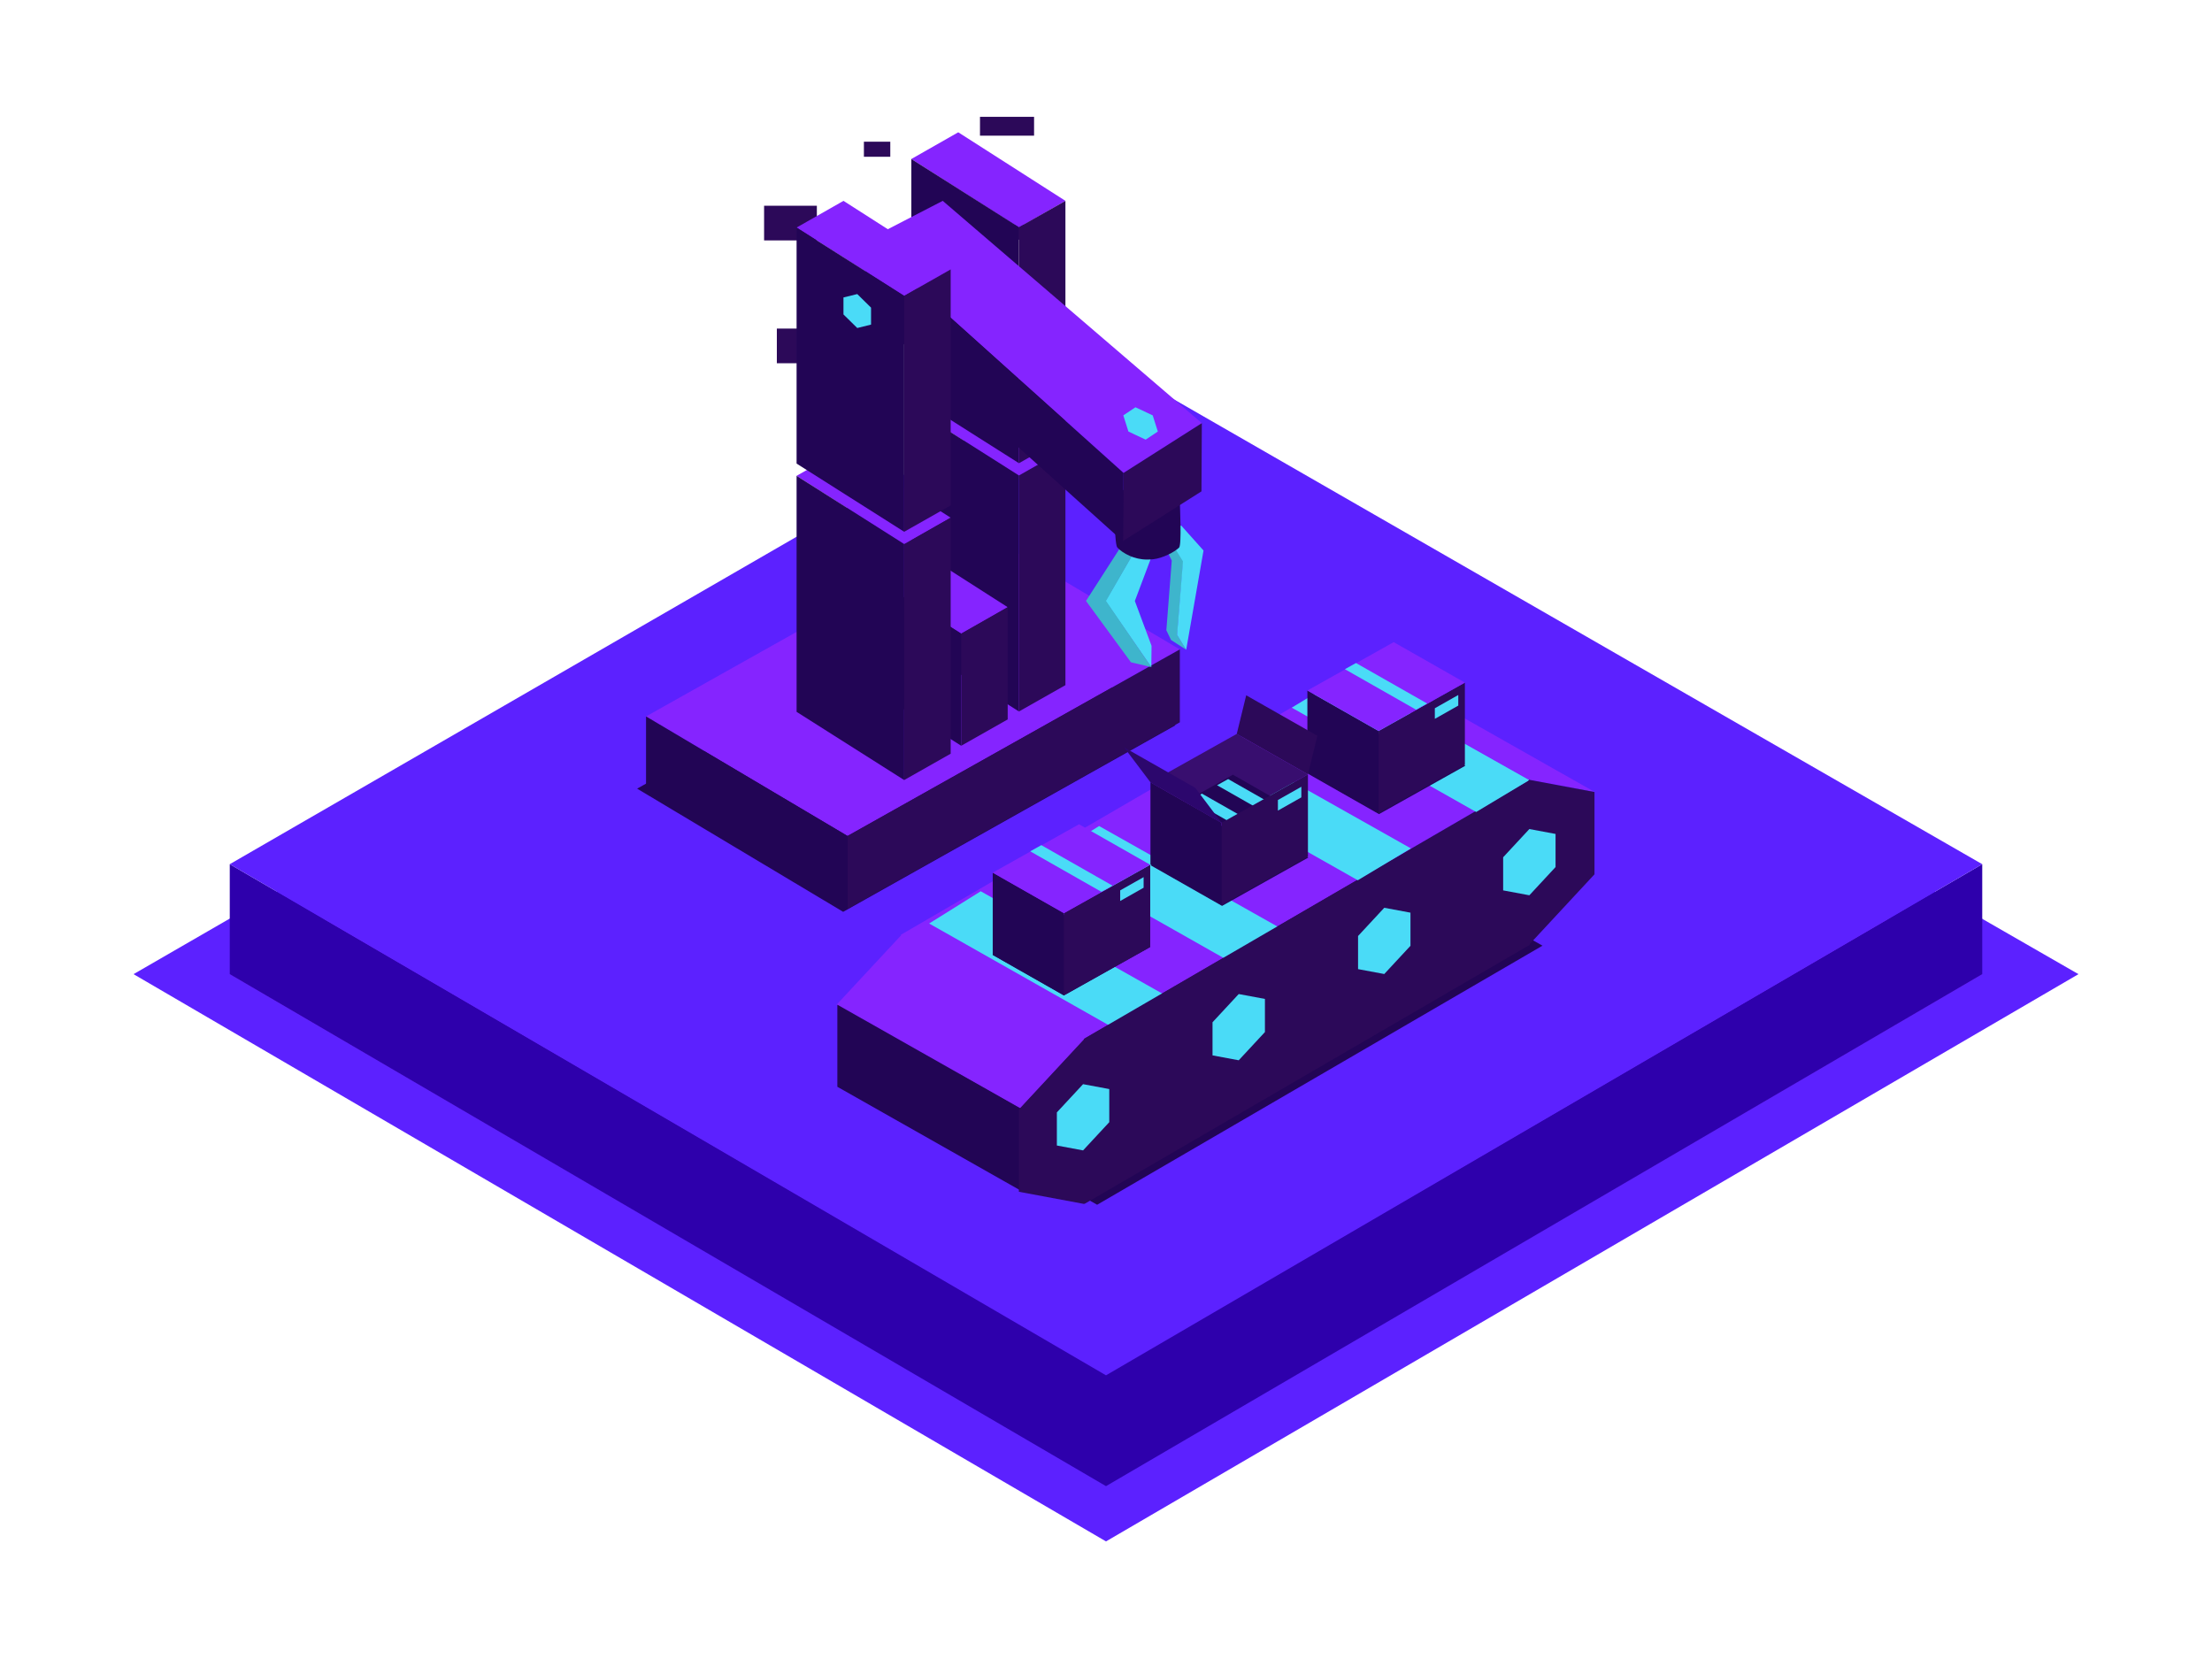 <svg width="646" height="489" viewBox="0 0 646 489" fill="none" xmlns="http://www.w3.org/2000/svg">
<g filter="url(#filter0_f_425_10522)">
<path d="M39 284.502L322.348 120.807L607 284.502L323 450.168L39 284.502Z" fill="#5C21FF"/>
</g>
<path d="M67.1 284.502L322.413 137.003L578.902 284.502L323.001 433.777L67.1 284.502Z" fill="#8524FF"/>
<path d="M67.1 252.389L323.001 401.413V434.028L67.1 284.502V252.389Z" fill="#2E00AC"/>
<path d="M578.9 252.389L322.999 401.413V434.028L578.9 284.502V252.389Z" fill="#2E00AC"/>
<path d="M67.1 252.389L322.413 104.89L578.902 252.389L323.001 401.664L67.1 252.389Z" fill="#5C21FF"/>
<path d="M252.298 41.383H260.002V45.784H252.298V41.383Z" fill="#2C0959"/>
<path d="M294.416 65.591H302.121V69.992H294.416V65.591Z" fill="#2C0959"/>
<path d="M243.437 128.972H259.232V134.473H243.437V128.972Z" fill="#2C0959"/>
<path d="M286.198 34.12H301.993V39.622H286.198V34.12Z" fill="#2C0959"/>
<path d="M294.16 90.679H309.954V96.181H294.16V90.679Z" fill="#2C0959"/>
<path d="M223.148 60.089H238.558V70.212H223.148V60.089Z" fill="#2C0959"/>
<path d="M226.872 95.961H242.282V106.084H226.872V95.961Z" fill="#2C0959"/>
<g filter="url(#filter1_f_425_10522)">
<path d="M343.287 211.817L246.241 266.304L186.068 230.323L283.115 175.836L343.287 211.817Z" fill="#220555"/>
</g>
<path d="M344.563 189.662L247.516 244.149L188.619 209.264L285.666 154.777L344.563 189.662Z" fill="#8524FF"/>
<path d="M266.152 118.944L297.559 138.969L311.154 131.17L279.851 111.145L266.152 118.944Z" fill="#8524FF"/>
<path d="M297.578 207.787L297.576 138.863L266.152 118.944L266.154 187.868L297.578 207.787Z" fill="#220555"/>
<path d="M297.576 207.789L297.574 138.865L311.151 131.172L311.153 200.096L297.576 207.789Z" fill="#2C0959"/>
<path d="M266.152 46.435L297.559 66.459L311.154 58.66L279.851 38.636L266.152 46.435Z" fill="#8524FF"/>
<path d="M247.517 265.438L247.516 244.149L344.562 189.662L344.564 210.951L247.517 265.438Z" fill="#2C0959"/>
<path d="M297.578 135.278L297.576 66.354L266.152 46.435L266.154 115.359L297.578 135.278Z" fill="#220555"/>
<path d="M331.424 175.519L336.302 162.576H330.378L322.852 175.519L336.236 194.826L336.302 188.608L331.424 175.519Z" fill="#4ADBF7"/>
<path d="M345.579 163.724L339.284 153.501L337.569 154.121L342.206 163.724L340.625 184.064L341.995 186.91L346.422 189.756L343.787 185.435L345.579 163.724Z" fill="#3EB5CC"/>
<path d="M345.473 163.935L339.044 153.501H344.976L351.48 160.773L346.422 189.756L343.755 185.405L345.473 163.935Z" fill="#4ADBF7"/>
<path d="M317.16 175.501L327.095 160.047L330.614 162.338L322.999 175.501L336.236 194.826L330.291 193.426L317.16 175.501Z" fill="#3EB5CC"/>
<path d="M344.575 146.745C344.575 147.707 345.152 159.164 344.335 159.941C342.963 161.245 339.561 163.036 336.778 163.327C336.195 163.388 335.593 163.419 334.978 163.419C331.274 163.419 327.941 161.63 326.341 159.941C325.501 159.341 325.381 147.623 325.381 146.745C325.381 144.507 327.913 142.595 331.488 141.827C331.488 142.907 331.488 146.985 331.488 149.024C331.686 149.018 337.656 149.024 337.857 149.024C337.857 146.745 337.857 142.787 337.857 141.709C341.751 142.381 344.575 144.382 344.575 146.745Z" fill="#220555"/>
<path d="M297.576 135.28L297.574 66.356L311.151 58.662L311.153 127.587L297.576 135.28Z" fill="#2C0959"/>
<path d="M249.289 165.106L280.696 185.13L294.291 177.331L262.987 157.307L249.289 165.106Z" fill="#8524FF"/>
<path d="M280.717 217.801L280.715 185.025L249.291 165.106L249.292 197.882L280.717 217.801Z" fill="#220555"/>
<path d="M252.661 70.359L328.12 138.126L350.99 123.582L275.32 58.66L252.661 70.359Z" fill="#8524FF"/>
<path d="M327.909 158.045L328.12 138.126L350.99 123.582L350.882 143.501L327.909 158.045Z" fill="#2C0959"/>
<path d="M252.767 70.464L328.121 138.126L328.019 158.15L252.768 90.489L252.767 70.464Z" fill="#220555"/>
<path d="M280.714 217.801L280.713 185.026L294.29 177.333L294.291 210.108L280.714 217.801Z" fill="#2C0959"/>
<path d="M247.518 265.438L247.516 244.15L188.67 209.232L188.671 230.521L247.518 265.438Z" fill="#220555"/>
<path d="M232.637 138.969L264.043 158.993L277.639 151.194L246.335 131.17L232.637 138.969Z" fill="#8524FF"/>
<path d="M264.062 227.812L264.061 158.888L232.637 138.969L232.638 207.893L264.062 227.812Z" fill="#220555"/>
<path d="M264.062 227.813L264.061 158.889L277.638 151.196L277.639 220.12L264.062 227.813Z" fill="#2C0959"/>
<path d="M232.637 66.459L264.043 86.484L277.639 78.685L246.335 58.66L232.637 66.459Z" fill="#8524FF"/>
<path d="M264.062 155.303L264.061 86.378L232.637 66.46L232.638 135.384L264.062 155.303Z" fill="#220555"/>
<path d="M250.356 85.881L254.383 89.845V94.802L250.356 95.795L246.328 91.831V86.873L250.356 85.881Z" fill="#4ADBF7"/>
<path d="M331.604 118.944L336.643 121.308L338.136 126.035L334.59 128.398L329.55 126.035L328.057 121.308L331.604 118.944Z" fill="#4ADBF7"/>
<path d="M264.062 155.304L264.061 86.38L277.638 78.686L277.639 147.611L264.062 155.304Z" fill="#2C0959"/>
<g filter="url(#filter2_f_425_10522)">
<path d="M450.474 276.184L320.414 351.849L266.795 321.495L396.855 245.83L450.474 276.184Z" fill="#220555"/>
</g>
<path d="M465.666 231.271L446.611 227.726L392.992 197.372L412.047 200.917L465.666 231.271Z" fill="#8524FF"/>
<path d="M446.722 227.726L316.662 303.391L263.043 273.037L393.103 197.372L446.722 227.726Z" fill="#8524FF"/>
<path d="M340.48 290.762L324.971 300.068L271.352 269.713L286.418 260.297L340.48 290.762Z" fill="#4ADBF7"/>
<path d="M375.045 271.707L359.535 281.013L305.916 250.659L320.983 241.242L375.045 271.707Z" fill="#4ADBF7"/>
<path d="M297.939 323.776L316.994 303.281L263.375 272.926L244.32 293.421L297.939 323.776Z" fill="#8524FF"/>
<path d="M446.721 227.726L316.551 303.391L316.662 351.629L446.721 275.964V227.726Z" fill="#2C0959"/>
<path d="M298.162 323.776V347.752L244.543 317.397V293.421L298.162 323.776Z" fill="#220555"/>
<path d="M412.048 247.778L396.538 257.084L342.697 226.619L357.985 217.313L412.048 247.778Z" fill="#4ADBF7"/>
<path d="M446.612 227.837L431.102 237.143L377.262 206.677L392.55 197.372L446.612 227.837Z" fill="#4ADBF7"/>
<path d="M316.579 303.531L335.598 307.083V331.123L316.579 351.611L297.559 348.059V324.019L316.579 303.531Z" fill="#2C0959"/>
<path d="M446.637 227.755L465.657 231.307V255.347L446.637 275.835L427.618 272.283V248.243L446.637 227.755Z" fill="#2C0959"/>
<path d="M446.637 242.123L454.289 243.552V253.225L446.637 261.468L438.985 260.039V250.366L446.637 242.123Z" fill="#4ADBF7"/>
<path d="M316.303 316.631L323.955 318.06V327.733L316.303 335.976L308.651 334.547V324.875L316.303 316.631Z" fill="#4ADBF7"/>
<path d="M361.762 290.31L369.414 291.739V301.412L361.762 309.655L354.11 308.226V298.553L361.762 290.31Z" fill="#4ADBF7"/>
<path d="M404.266 265.117L411.918 266.546V276.218L404.266 284.462L396.614 283.033V273.36L404.266 265.117Z" fill="#4ADBF7"/>
<g filter="url(#filter3_f_425_10522)">
<path d="M427.935 223.636L402.727 237.765L381.938 225.939L407.146 211.81L427.935 223.636Z" fill="#220555"/>
</g>
<path d="M381.812 201.664L402.602 213.49V237.516L381.812 225.69V201.664Z" fill="#220555"/>
<path d="M427.81 199.361L402.602 213.49V237.516L427.81 223.387V199.361Z" fill="#2C0959"/>
<path d="M425.88 202.971L419.033 206.843V209.942L425.88 206.07V202.971Z" fill="#4ADBF7"/>
<path d="M427.81 199.361L402.602 213.49L381.812 201.664L407.021 187.535L427.81 199.361Z" fill="#8524FF"/>
<path d="M416.793 205.461L413.557 207.266L392.768 195.44L396.004 193.635L416.793 205.461Z" fill="#4ADBF7"/>
<g filter="url(#filter4_f_425_10522)">
<path d="M382.103 250.437L356.895 264.566L336.105 252.74L361.314 238.611L382.103 250.437Z" fill="#220555"/>
</g>
<path d="M335.98 228.466L356.77 240.292V264.318L335.98 252.491V228.466Z" fill="#220555"/>
<path d="M381.978 226.163L356.77 240.292L335.98 228.466L361.189 214.337L381.978 226.163Z" fill="#380E6F"/>
<path d="M371.602 232.839L357.613 240.713L346.076 234.123L360.065 226.249L371.602 232.839Z" fill="#220555"/>
<path d="M379.461 239.351L376.225 241.156L355.436 229.33L358.672 227.525L379.461 239.351Z" fill="#4ADBF7"/>
<path d="M371.805 243.605L368.568 245.41L347.779 233.584L351.016 231.779L371.805 243.605Z" fill="#4ADBF7"/>
<path d="M381.978 226.163L356.77 240.292V264.318L381.978 250.188V226.163Z" fill="#2C0959"/>
<path d="M380.048 229.773L373.201 233.645V236.744L380.048 232.872V229.773Z" fill="#4ADBF7"/>
<path d="M381.977 226.163L384.733 214.889L363.944 203.063L361.188 214.337L381.977 226.163Z" fill="#2C0959"/>
<path d="M349.055 230.078L356.769 240.292L335.98 228.466L328.266 218.251L349.055 230.078Z" fill="#2C076D"/>
<g filter="url(#filter5_f_425_10522)">
<path d="M335.917 276.579L310.709 290.708L289.92 278.882L315.128 264.753L335.917 276.579Z" fill="#220555"/>
</g>
<path d="M289.92 254.857L310.709 266.683V290.708L289.92 278.882V254.857Z" fill="#220555"/>
<path d="M335.917 252.554L310.709 266.683V290.708L335.917 276.579V252.554Z" fill="#2C0959"/>
<path d="M333.987 256.164L327.141 260.036V263.135L333.987 259.263V256.164Z" fill="#4ADBF7"/>
<path d="M335.917 252.554L310.709 266.683L289.92 254.857L315.128 240.728L335.917 252.554Z" fill="#8524FF"/>
<path d="M324.901 258.653L321.664 260.459L300.875 248.632L304.112 246.827L324.901 258.653Z" fill="#4ADBF7"/>
<defs>
<filter id="filter0_f_425_10522" x="0.866" y="82.673" width="644.269" height="405.63" filterUnits="userSpaceOnUse" color-interpolation-filters="sRGB">
<feFlood flood-opacity="0" result="BackgroundImageFix"/>
<feBlend mode="normal" in="SourceGraphic" in2="BackgroundImageFix" result="shape"/>
<feGaussianBlur stdDeviation="19.067" result="effect1_foregroundBlur_425_10522"/>
</filter>
<filter id="filter1_f_425_10522" x="180.538" y="170.305" width="168.28" height="101.53" filterUnits="userSpaceOnUse" color-interpolation-filters="sRGB">
<feFlood flood-opacity="0" result="BackgroundImageFix"/>
<feBlend mode="normal" in="SourceGraphic" in2="BackgroundImageFix" result="shape"/>
<feGaussianBlur stdDeviation="2.765" result="effect1_foregroundBlur_425_10522"/>
</filter>
<filter id="filter2_f_425_10522" x="262.418" y="241.453" width="192.433" height="114.773" filterUnits="userSpaceOnUse" color-interpolation-filters="sRGB">
<feFlood flood-opacity="0" result="BackgroundImageFix"/>
<feBlend mode="normal" in="SourceGraphic" in2="BackgroundImageFix" result="shape"/>
<feGaussianBlur stdDeviation="2.188" result="effect1_foregroundBlur_425_10522"/>
</filter>
<filter id="filter3_f_425_10522" x="380.195" y="210.067" width="49.484" height="29.441" filterUnits="userSpaceOnUse" color-interpolation-filters="sRGB">
<feFlood flood-opacity="0" result="BackgroundImageFix"/>
<feBlend mode="normal" in="SourceGraphic" in2="BackgroundImageFix" result="shape"/>
<feGaussianBlur stdDeviation="0.871" result="effect1_foregroundBlur_425_10522"/>
</filter>
<filter id="filter4_f_425_10522" x="334.363" y="236.869" width="49.484" height="29.441" filterUnits="userSpaceOnUse" color-interpolation-filters="sRGB">
<feFlood flood-opacity="0" result="BackgroundImageFix"/>
<feBlend mode="normal" in="SourceGraphic" in2="BackgroundImageFix" result="shape"/>
<feGaussianBlur stdDeviation="0.871" result="effect1_foregroundBlur_425_10522"/>
</filter>
<filter id="filter5_f_425_10522" x="288.177" y="263.01" width="49.484" height="29.441" filterUnits="userSpaceOnUse" color-interpolation-filters="sRGB">
<feFlood flood-opacity="0" result="BackgroundImageFix"/>
<feBlend mode="normal" in="SourceGraphic" in2="BackgroundImageFix" result="shape"/>
<feGaussianBlur stdDeviation="0.871" result="effect1_foregroundBlur_425_10522"/>
</filter>
</defs>
</svg>
